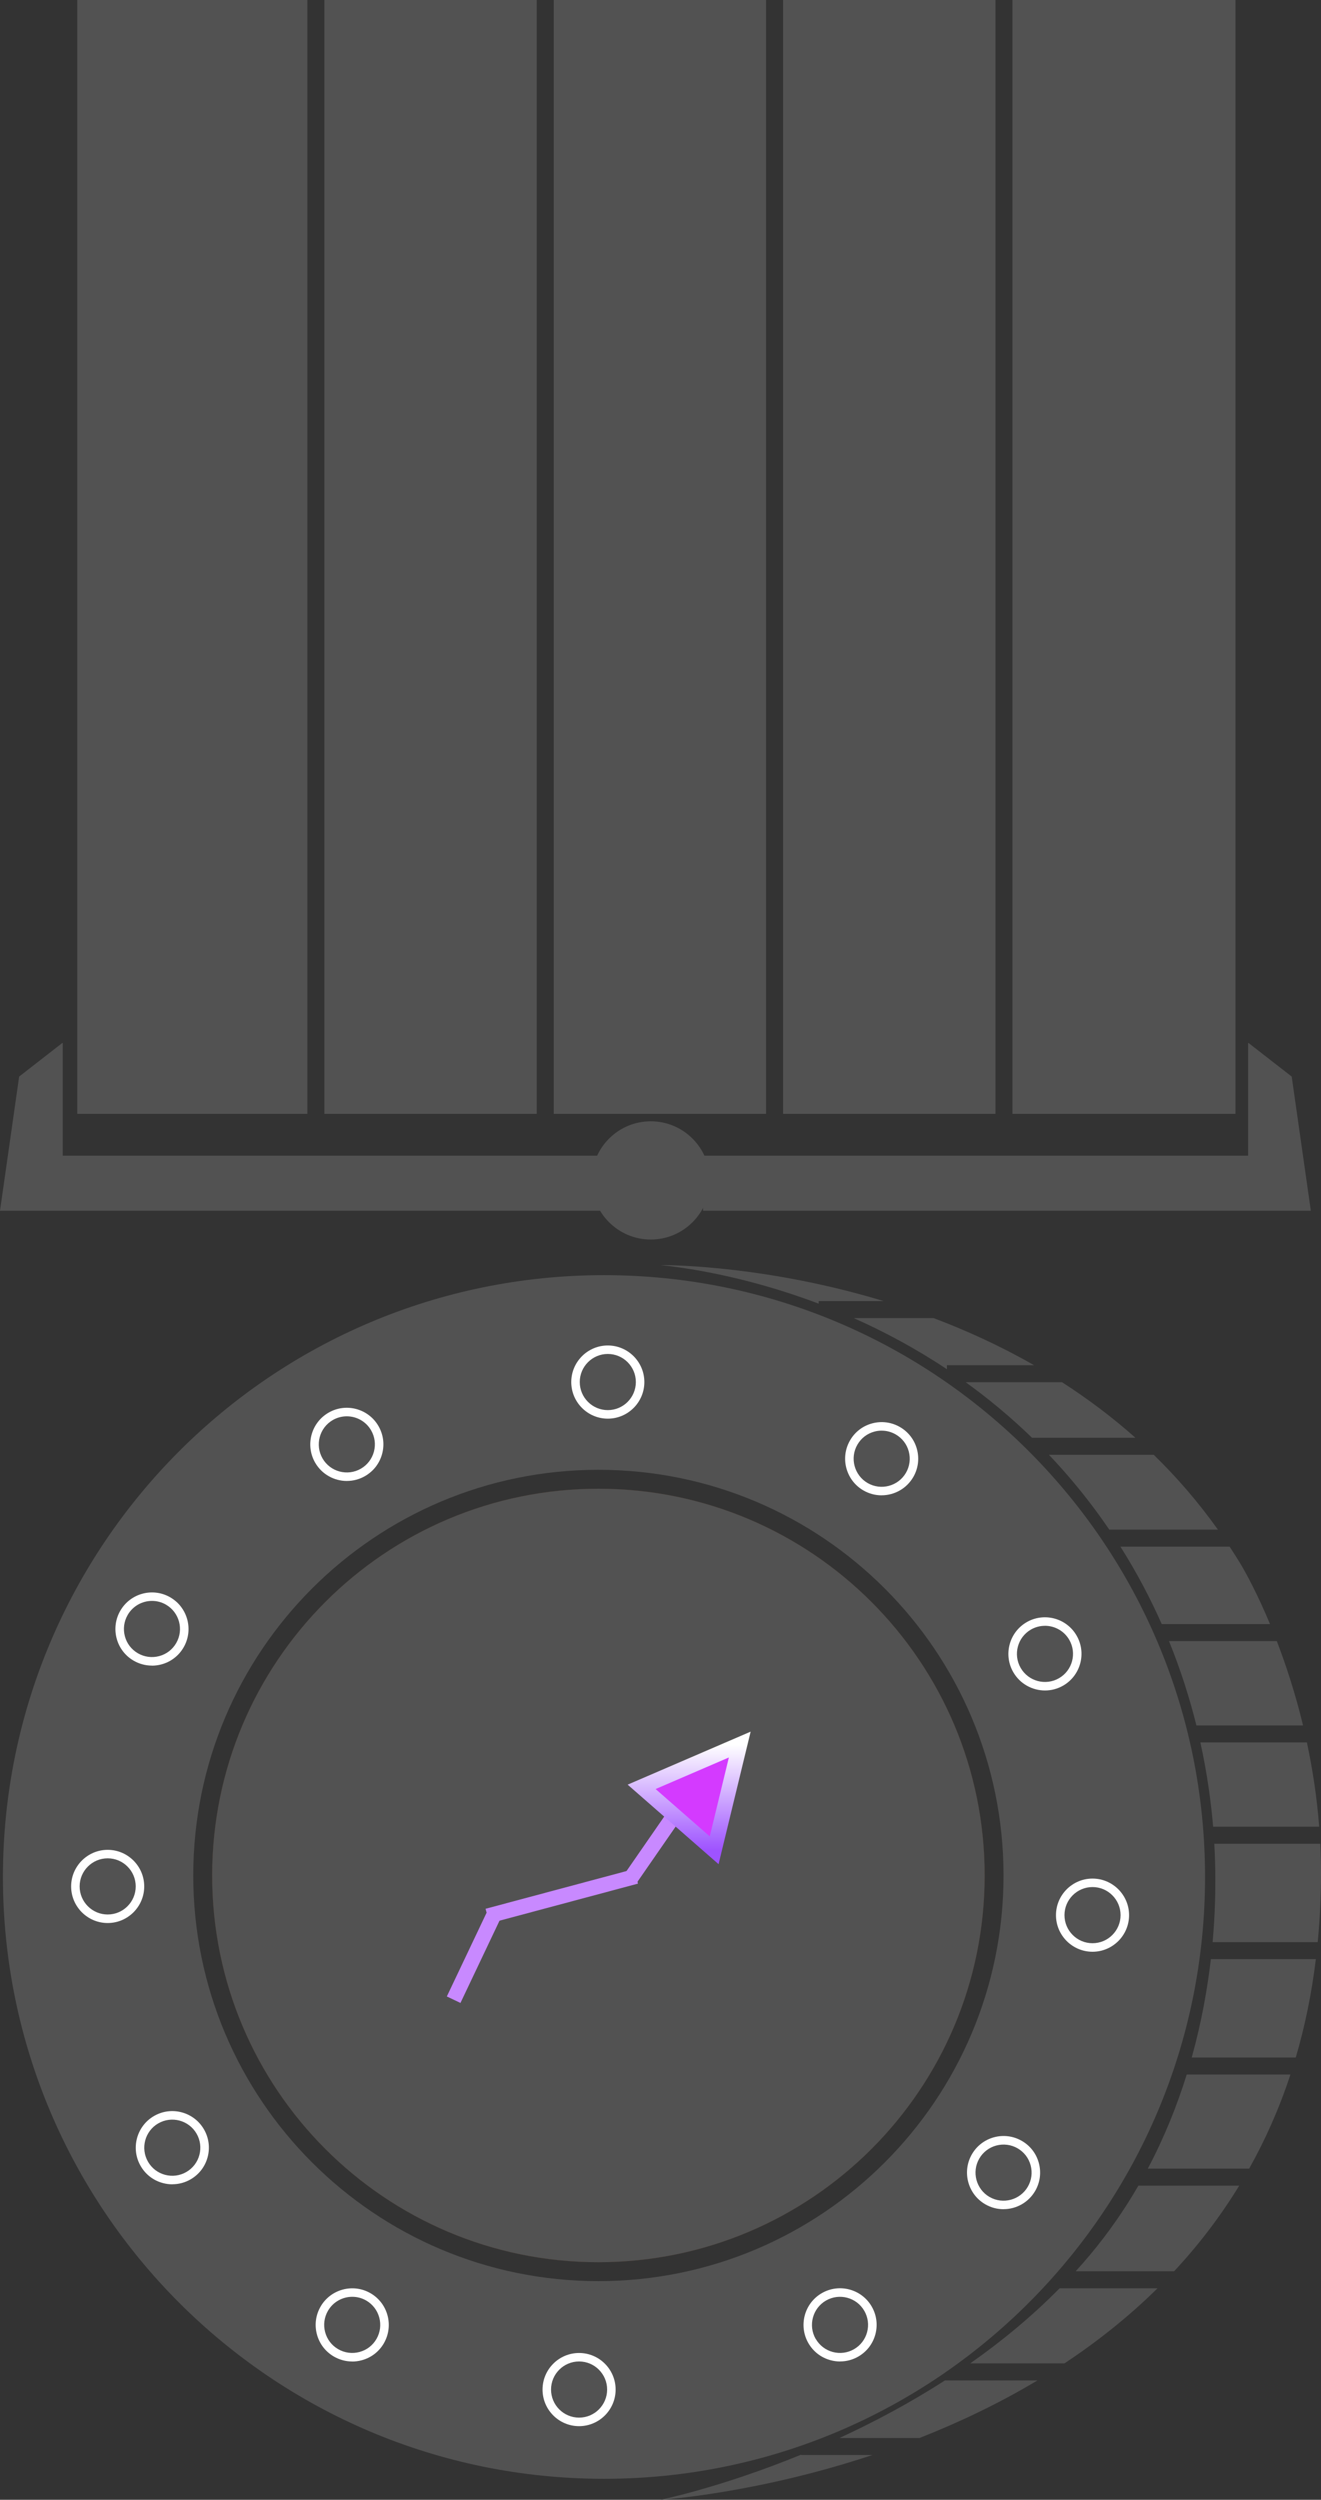 <svg width="175" height="331" viewBox="0 0 175 331" fill="none" xmlns="http://www.w3.org/2000/svg">
<rect x="0" y="0" width="175" height="331" fill="#333333" stroke="none"/>
<g clip-path="url(#clip0_613_263)">
<path d="M8.241 138.112L2.537 142.551L0 160.317H80.519V153.023H8.313V138.112" fill="#525252"/>
<path d="M165.411 138.112L171.119 142.551L173.653 160.317H93.137V153.023H165.344V138.112" fill="#525252"/>
<path d="M86.213 164.129C90.532 164.129 94.034 160.625 94.034 156.302C94.034 151.979 90.532 148.474 86.213 148.474C81.893 148.474 78.392 151.979 78.392 156.302C78.392 160.625 81.893 164.129 86.213 164.129Z" fill="#525252"/>
<path d="M130.445 248.336C130.445 276.618 107.533 299.544 79.273 299.544C51.014 299.544 28.106 276.618 28.106 248.336C28.106 220.055 51.014 197.125 79.273 197.125C107.533 197.125 130.445 220.055 130.445 248.336Z" fill="#525252"/>
<path d="M80.013 168.846C36.036 168.846 0.387 204.524 0.387 248.535C0.387 292.547 36.036 328.224 80.013 328.224C123.99 328.224 159.639 292.547 159.639 248.535C159.639 204.524 123.99 168.846 80.013 168.846ZM79.274 302.049C49.633 302.049 25.603 278 25.603 248.336C25.603 218.672 49.633 194.619 79.274 194.619C108.914 194.619 132.944 218.668 132.944 248.336C132.944 278.004 108.918 302.049 79.274 302.049Z" fill="#525252"/>
<path d="M130.445 248.336C130.445 276.618 107.533 299.544 79.273 299.544C51.014 299.544 28.106 276.618 28.106 248.336C28.106 220.055 51.014 197.125 79.273 197.125C107.533 197.125 130.445 220.055 130.445 248.336Z" fill="#3C2415"/>
<path d="M130.445 248.336C130.445 276.618 107.533 299.544 79.273 299.544C51.014 299.544 28.106 276.618 28.106 248.336C28.106 220.055 51.014 197.125 79.273 197.125C107.533 197.125 130.445 220.055 130.445 248.336Z" fill="#525252"/>
<path d="M140.372 302.996C136.664 306.756 132.644 310.053 128.535 312.938H141.017C145.318 310.091 149.487 306.797 153.345 302.996H140.372Z" fill="#525252"/>
<path d="M127.927 183.021C130.903 185.166 133.856 187.603 136.72 190.379H150.418C147.296 187.603 144.027 185.166 140.691 183.021H127.923H127.927Z" fill="#525252"/>
<path d="M137.44 315.195H125.183C120.458 318.237 115.692 320.754 111.211 322.82H121.813C126.94 320.803 132.25 318.301 137.44 315.195Z" fill="#525252"/>
<path d="M150.809 289.407C149.003 292.525 146.879 295.616 144.376 298.602C143.764 299.33 143.141 300.044 142.503 300.742H155.541C158.701 297.355 161.609 293.587 164.165 289.407H150.809Z" fill="#525252"/>
<path d="M161.002 248.727C161.002 250.432 160.983 253.381 160.641 257.163H174.565C174.85 254.207 175 251.135 175 247.942C175 246.658 174.966 245.388 174.906 244.137H160.866C160.968 245.936 160.998 247.488 161.002 248.727Z" fill="#525252"/>
<path d="M125.442 181.301V180.768H136.983C132.558 178.236 128.066 176.189 123.682 174.533H113.103C117.088 176.306 121.265 178.525 125.442 181.301Z" fill="#525252"/>
<path d="M152.846 192.633H138.957C140.732 194.499 142.462 196.501 144.128 198.653C145.13 199.945 146.069 201.245 146.954 202.544H161.347C158.727 198.871 155.871 195.577 152.843 192.636L152.846 192.633Z" fill="#525252"/>
<path d="M148.429 204.794C150.606 208.235 152.407 211.675 153.901 215.048H168.245C166.635 211.187 165.122 208.362 164.218 206.875C163.786 206.169 163.343 205.478 162.897 204.798H148.433L148.429 204.794Z" fill="#525252"/>
<path d="M108.46 172.279H117.062C101.99 167.708 89.459 167.513 87.504 167.509C90.225 167.802 98.406 168.82 108.456 172.621V172.276L108.46 172.279Z" fill="#525252"/>
<path d="M159.02 230.717C159.939 234.898 160.442 238.691 160.709 241.88H174.76C174.456 237.936 173.874 234.195 173.131 230.717H159.02Z" fill="#525252"/>
<path d="M106.126 325.069V325.028C95.486 329.381 87.507 331 87.507 331C87.507 331 100.024 330.23 115.583 325.069H106.126Z" fill="#525252"/>
<path d="M160.409 259.412C159.969 263.217 159.204 267.668 157.875 272.438H171.656C172.85 268.382 173.754 264.047 174.317 259.412H160.409Z" fill="#525252"/>
<path d="M158.495 228.464H172.621C171.607 224.265 170.376 220.501 169.145 217.301H154.862C156.442 221.181 157.616 224.941 158.495 228.464Z" fill="#525252"/>
<path d="M157.211 274.692C155.954 278.729 154.284 282.947 152.054 287.154H165.482C167.622 283.338 169.468 279.195 170.951 274.692H157.211Z" fill="#525252"/>
<path d="M10.238 0V147.487H40.719V0H42.971V147.487H71.103V0H73.355V147.487H101.487V0H103.739V147.487H131.875V0H134.127V147.487H163.67V0H10.238Z" fill="#525252"/>
<path d="M80.519 187.284C82.882 187.284 84.798 185.367 84.798 183.002C84.798 180.638 82.882 178.721 80.519 178.721C78.157 178.721 76.241 180.638 76.241 183.002C76.241 185.367 78.157 187.284 80.519 187.284Z" fill="#525252"/>
<path d="M80.519 187.848C77.851 187.848 75.678 185.673 75.678 183.002C75.678 180.332 77.851 178.157 80.519 178.157C83.188 178.157 85.361 180.332 85.361 183.002C85.361 185.673 83.188 187.848 80.519 187.848ZM80.519 179.28C78.47 179.28 76.804 180.948 76.804 182.999C76.804 185.049 78.47 186.717 80.519 186.717C82.569 186.717 84.235 185.049 84.235 182.999C84.235 180.948 82.569 179.28 80.519 179.28Z" fill="white"/>
<path d="M45.947 195.536C48.31 195.536 50.226 193.619 50.226 191.254C50.226 188.89 48.31 186.973 45.947 186.973C43.584 186.973 41.669 188.89 41.669 191.254C41.669 193.619 43.584 195.536 45.947 195.536Z" fill="#525252"/>
<path d="M45.955 196.099C44.281 196.099 42.648 195.232 41.752 193.677C40.416 191.363 41.211 188.392 43.523 187.055C45.835 185.718 48.803 186.514 50.139 188.828C50.785 189.947 50.958 191.254 50.623 192.505C50.289 193.756 49.486 194.8 48.368 195.446C47.606 195.885 46.777 196.096 45.955 196.096V196.099ZM45.94 187.536C45.309 187.536 44.671 187.697 44.086 188.032C42.311 189.057 41.703 191.337 42.727 193.113C43.752 194.89 46.03 195.498 47.805 194.473C48.664 193.977 49.28 193.174 49.535 192.216C49.79 191.258 49.659 190.255 49.164 189.395C48.477 188.204 47.223 187.536 45.94 187.536Z" fill="white"/>
<path d="M20.131 219.979C22.494 219.979 24.409 218.062 24.409 215.698C24.409 213.333 22.494 211.416 20.131 211.416C17.768 211.416 15.852 213.333 15.852 215.698C15.852 218.062 17.768 219.979 20.131 219.979Z" fill="#525252"/>
<path d="M20.123 220.546C19.283 220.546 18.457 220.325 17.71 219.897C16.592 219.251 15.789 218.206 15.455 216.956C15.121 215.705 15.293 214.398 15.939 213.279C17.275 210.965 20.243 210.169 22.555 211.506C24.867 212.843 25.663 215.81 24.327 218.128C23.681 219.247 22.634 220.051 21.388 220.385C20.971 220.498 20.547 220.554 20.127 220.554L20.123 220.546ZM20.138 211.979C18.851 211.979 17.601 212.648 16.915 213.838C16.419 214.698 16.288 215.701 16.543 216.659C16.798 217.621 17.414 218.421 18.273 218.916C19.133 219.412 20.135 219.544 21.092 219.288C22.052 219.033 22.852 218.417 23.347 217.557C24.372 215.78 23.76 213.5 21.988 212.475C21.403 212.137 20.765 211.979 20.138 211.979Z" fill="white"/>
<path d="M14.265 254.064C16.628 254.064 18.543 252.147 18.543 249.782C18.543 247.418 16.628 245.501 14.265 245.501C11.902 245.501 9.987 247.418 9.987 249.782C9.987 252.147 11.902 254.064 14.265 254.064Z" fill="#525252"/>
<path d="M14.265 254.631C11.597 254.631 9.424 252.457 9.424 249.786C9.424 247.116 11.597 244.941 14.265 244.941C16.933 244.941 19.106 247.116 19.106 249.786C19.106 252.457 16.933 254.631 14.265 254.631ZM14.265 246.064C12.216 246.064 10.55 247.732 10.55 249.782C10.55 251.833 12.216 253.501 14.265 253.501C16.314 253.501 17.98 251.833 17.98 249.782C17.98 247.732 16.314 246.064 14.265 246.064Z" fill="white"/>
<path d="M22.825 288.663C25.188 288.663 27.104 286.746 27.104 284.382C27.104 282.017 25.188 280.1 22.825 280.1C20.462 280.1 18.547 282.017 18.547 284.382C18.547 286.746 20.462 288.663 22.825 288.663Z" fill="#525252"/>
<path d="M22.833 289.231C22.413 289.231 21.988 289.174 21.572 289.062C20.322 288.727 19.279 287.924 18.633 286.804C17.297 284.491 18.093 281.52 20.405 280.183C22.717 278.845 25.685 279.642 27.021 281.955C27.667 283.075 27.839 284.382 27.505 285.632C27.171 286.883 26.368 287.927 25.25 288.573C24.503 289.005 23.677 289.223 22.837 289.223L22.833 289.231ZM20.968 281.159C19.193 282.185 18.585 284.464 19.609 286.241C20.105 287.101 20.908 287.717 21.865 287.972C22.822 288.228 23.824 288.096 24.683 287.6C25.543 287.105 26.158 286.301 26.413 285.343C26.668 284.385 26.537 283.383 26.042 282.523C25.017 280.746 22.739 280.138 20.964 281.163L20.968 281.159Z" fill="white"/>
<path d="M46.66 312.123C49.023 312.123 50.939 310.206 50.939 307.841C50.939 305.476 49.023 303.559 46.66 303.559C44.298 303.559 42.382 305.476 42.382 307.841C42.382 310.206 44.298 312.123 46.66 312.123Z" fill="#525252"/>
<path d="M46.653 312.69C45.812 312.69 44.987 312.468 44.24 312.04C43.121 311.394 42.318 310.35 41.984 309.099C41.65 307.849 41.823 306.542 42.468 305.422C43.804 303.109 46.769 302.312 49.085 303.65C51.397 304.987 52.192 307.954 50.856 310.271C50.211 311.394 49.164 312.194 47.918 312.528C47.501 312.641 47.077 312.697 46.657 312.697L46.653 312.69ZM46.668 304.123C45.381 304.123 44.131 304.791 43.444 305.982C42.949 306.842 42.817 307.845 43.073 308.803C43.328 309.764 43.943 310.564 44.803 311.06C45.662 311.556 46.664 311.687 47.621 311.432C48.582 311.176 49.381 310.56 49.877 309.7C50.901 307.924 50.289 305.644 48.518 304.619C47.933 304.28 47.295 304.123 46.664 304.123H46.668Z" fill="white"/>
<path d="M76.714 320.686C79.077 320.686 80.992 318.769 80.992 316.405C80.992 314.04 79.077 312.123 76.714 312.123C74.351 312.123 72.436 314.04 72.436 316.405C72.436 318.769 74.351 320.686 76.714 320.686Z" fill="#525252"/>
<path d="M76.714 321.253C74.046 321.253 71.873 319.079 71.873 316.408C71.873 313.738 74.046 311.563 76.714 311.563C79.382 311.563 81.555 313.738 81.555 316.408C81.555 319.079 79.382 321.253 76.714 321.253ZM76.714 312.686C74.665 312.686 72.999 314.354 72.999 316.405C72.999 318.455 74.665 320.123 76.714 320.123C78.763 320.123 80.43 318.455 80.43 316.405C80.43 314.354 78.763 312.686 76.714 312.686Z" fill="white"/>
<path d="M111.286 312.123C113.649 312.123 115.565 310.206 115.565 307.841C115.565 305.476 113.649 303.559 111.286 303.559C108.923 303.559 107.008 305.476 107.008 307.841C107.008 310.206 108.923 312.123 111.286 312.123Z" fill="#525252"/>
<path d="M111.294 312.69C110.873 312.69 110.449 312.634 110.033 312.521C108.783 312.187 107.74 311.383 107.094 310.264C105.758 307.95 106.554 304.979 108.866 303.642C111.177 302.305 114.146 303.101 115.482 305.415C116.127 306.534 116.3 307.841 115.966 309.092C115.632 310.343 114.829 311.387 113.711 312.033C112.964 312.465 112.138 312.683 111.297 312.683L111.294 312.69ZM108.066 309.7C108.562 310.56 109.365 311.176 110.322 311.432C111.279 311.687 112.281 311.556 113.14 311.06C114 310.564 114.615 309.76 114.87 308.803C115.125 307.845 114.994 306.842 114.499 305.982C113.474 304.205 111.196 303.597 109.421 304.622C107.646 305.648 107.038 307.928 108.059 309.704L108.066 309.7Z" fill="white"/>
<path d="M132.944 291.961C135.307 291.961 137.223 290.044 137.223 287.679C137.223 285.315 135.307 283.398 132.944 283.398C130.582 283.398 128.666 285.315 128.666 287.679C128.666 290.044 130.582 291.961 132.944 291.961Z" fill="#525252"/>
<path d="M132.937 292.525C132.115 292.525 131.286 292.314 130.524 291.875C128.212 290.538 127.416 287.57 128.752 285.253C130.088 282.939 133.053 282.143 135.369 283.48C136.487 284.126 137.29 285.17 137.624 286.421C137.958 287.672 137.786 288.979 137.14 290.098C136.243 291.649 134.615 292.521 132.937 292.521V292.525ZM131.087 290.902C132.862 291.927 135.14 291.315 136.164 289.542C136.66 288.682 136.791 287.679 136.536 286.722C136.281 285.76 135.665 284.96 134.806 284.464C133.031 283.439 130.753 284.051 129.728 285.824C128.704 287.601 129.315 289.88 131.087 290.906V290.902Z" fill="white"/>
<path d="M144.732 257.873C147.095 257.873 149.011 255.956 149.011 253.591C149.011 251.226 147.095 249.309 144.732 249.309C142.37 249.309 140.454 251.226 140.454 253.591C140.454 255.956 142.37 257.873 144.732 257.873Z" fill="#525252"/>
<path d="M144.732 258.436C142.064 258.436 139.891 256.261 139.891 253.591C139.891 250.921 142.064 248.746 144.732 248.746C147.401 248.746 149.574 250.921 149.574 253.591C149.574 256.261 147.401 258.436 144.732 258.436ZM144.732 249.869C142.683 249.869 141.017 251.536 141.017 253.587C141.017 255.638 142.683 257.306 144.732 257.306C146.782 257.306 148.448 255.638 148.448 253.587C148.448 251.536 146.782 249.869 144.732 249.869Z" fill="white"/>
<path d="M138.431 223.273C140.794 223.273 142.71 221.356 142.71 218.991C142.71 216.627 140.794 214.71 138.431 214.71C136.068 214.71 134.153 216.627 134.153 218.991C134.153 221.356 136.068 223.273 138.431 223.273Z" fill="#525252"/>
<path d="M138.439 223.84C136.765 223.84 135.132 222.973 134.235 221.418C132.899 219.104 133.695 216.133 136.007 214.796C138.319 213.459 141.287 214.255 142.623 216.569C143.959 218.883 143.164 221.853 140.852 223.191C140.09 223.63 139.261 223.84 138.439 223.84ZM138.424 215.277C137.793 215.277 137.155 215.438 136.574 215.773C134.798 216.798 134.19 219.078 135.215 220.854C136.24 222.631 138.518 223.239 140.293 222.214C142.068 221.189 142.676 218.909 141.651 217.132C140.965 215.942 139.711 215.273 138.428 215.273L138.424 215.277Z" fill="white"/>
<path d="M116.799 197.436C119.162 197.436 121.078 195.519 121.078 193.155C121.078 190.79 119.162 188.873 116.799 188.873C114.436 188.873 112.521 190.79 112.521 193.155C112.521 195.519 114.436 197.436 116.799 197.436Z" fill="#525252"/>
<path d="M116.792 198C115.97 198 115.14 197.789 114.379 197.35C112.067 196.013 111.271 193.046 112.607 190.728C113.253 189.605 114.3 188.805 115.546 188.471C116.796 188.137 118.102 188.31 119.22 188.956C120.338 189.602 121.141 190.646 121.475 191.896C121.809 193.147 121.637 194.454 120.991 195.573C120.094 197.125 118.466 197.996 116.788 197.996L116.792 198ZM116.807 189.433C116.484 189.433 116.158 189.474 115.839 189.56C114.878 189.816 114.078 190.432 113.583 191.292C112.558 193.068 113.17 195.348 114.942 196.374C116.717 197.399 118.995 196.787 120.019 195.014C120.515 194.154 120.646 193.151 120.391 192.193C120.136 191.232 119.52 190.432 118.661 189.936C118.087 189.605 117.452 189.436 116.807 189.436V189.433Z" fill="white"/>
<line x1="60.097" y1="264.785" x2="65.361" y2="253.702" stroke="#C889FF" stroke-width="2"/>
<line x1="83.452" y1="248.852" x2="90.933" y2="238.046" stroke="#C889FF" stroke-width="2"/>
<line x1="84.256" y1="248.448" x2="64.583" y2="253.712" stroke="#C889FF" stroke-width="2"/>
<path d="M98 231L85 236.6L94.609 245L98 231Z" fill="#D43AFF" stroke="url(#paint0_linear_613_263)" stroke-width="2"/>
</g>
<defs>
<linearGradient id="paint0_linear_613_263" x1="91.5" y1="231" x2="91.5" y2="245" gradientUnits="userSpaceOnUse">
<stop stop-color="white"/>
<stop offset="1" stop-color="#9E53FF"/>
</linearGradient>
<clipPath id="clip0_613_263">
<rect width="175" height="331" fill="white"/>
</clipPath>
</defs>
</svg>
